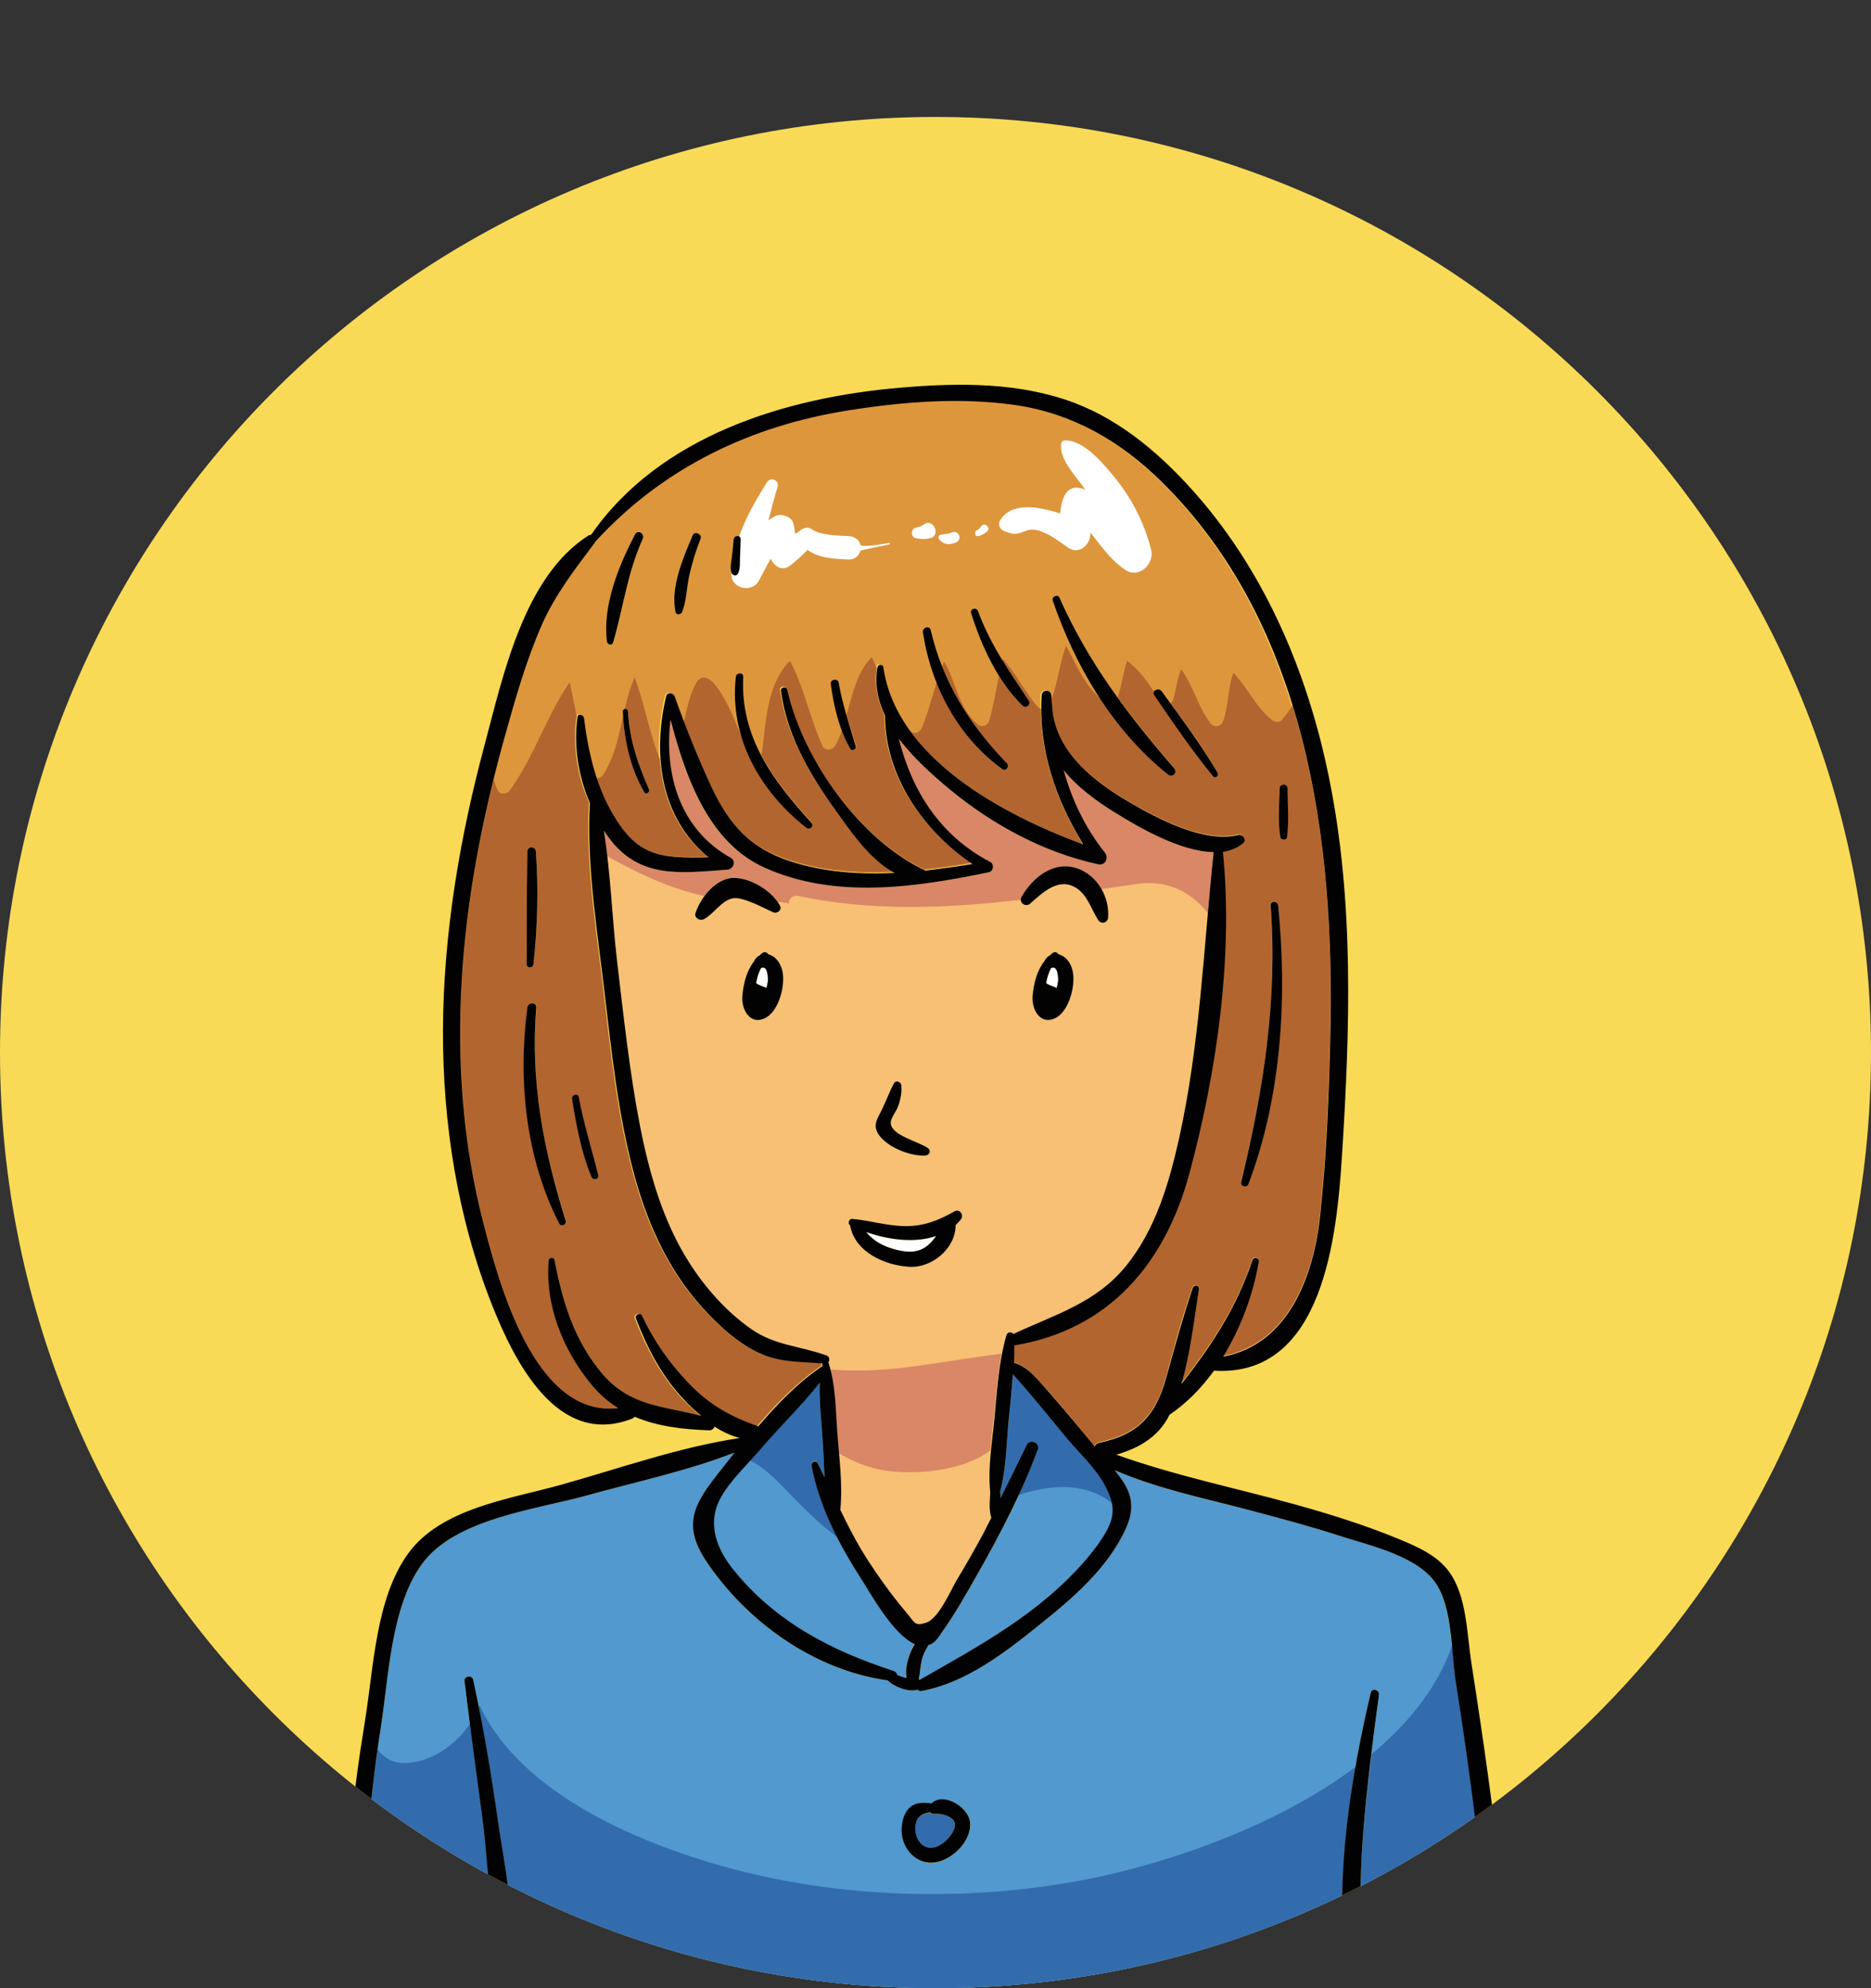 <?xml version="1.0" encoding="utf-8"?>
<!-- Generator: Adobe Illustrator 24.3.0, SVG Export Plug-In . SVG Version: 6.00 Build 0)  -->
<svg version="1.1" id="Layer_1" xmlns="http://www.w3.org/2000/svg" xmlns:xlink="http://www.w3.org/1999/xlink" x="0px" y="0px"
	 viewBox="0 0 80 85" style="enable-background:new 0 0 80 85;" xml:space="preserve">
<rect x="0" y="0" width="80" height="85" fill="#333333" stroke="none"/>
<style type="text/css">
	.st0{fill:#F9DA56;}
	.st1{clip-path:url(#SVGID_1_);}
	.st2{fill:#5199CE;}
	.st3{fill:#FFFFFF;}
	.st4{fill:#DE963C;}
	.st5{fill:#B3652F;}
	.st6{fill:#F7C074;}
	.st7{fill:#D98766;}
	.st8{fill:#326CAC;}
	.st9{fill:#020203;}
</style>
<g>
	<path class="st0" d="M80,45c0,22.09-17.91,40-40,40C17.91,85,0,67.09,0,45C0,22.91,17.91,5,40,5C62.09,5,80,22.91,80,45z"/>
	<g>
		<defs>
			<path id="SVGID_3_" d="M80,45c0,22.09-17.91,40-40,40C17.91,85,0,67.09,0,45C0,22.91,17.91,5,40,5C62.09,5,80,22.91,80,45z"/>
		</defs>
		<clipPath id="SVGID_1_">
			<use xlink:href="#SVGID_3_"  style="overflow:visible;"/>
		</clipPath>
		<g class="st1">
			<g>
				<path class="st2" d="M46.46,66.66c0.33-0.38,0.63-0.78,0.87-1.22c0.4-0.73,0.31-1.25-0.11-2c-0.38-0.69-1.09-1.35-1.59-1.95
					c-0.76-0.92-1.52-1.85-2.31-2.74c-0.05,0.72-0.14,1.44-0.2,2.16c-0.09,0.94-0.1,1.93-0.34,2.85c0,0.1,0,0.2,0.01,0.3
					c0.38-0.77,0.75-1.53,1.13-2.3c0.13-0.26,0.57-0.07,0.47,0.2c-0.68,1.83-1.58,3.57-2.54,5.26c-0.49,0.86-0.99,1.76-1.57,2.57
					c-0.2,0.27-0.31,0.47-0.57,0.54c-0.09,0.15-0.17,0.3-0.23,0.45c-0.13,0.34-0.12,0.68-0.17,1.03c0.01,0,0.02,0.01,0.03,0.01
					C41.91,70.34,44.48,68.96,46.46,66.66z"/>
				<path class="st3" d="M38.32,53.43c0.94,0.24,1.33-0.07,1.71-0.58c-0.93,0.32-2.07,0.16-3-0.17c0.05,0.05,0.09,0.11,0.15,0.16
					C37.5,53.15,37.89,53.32,38.32,53.43z"/>
				<path class="st3" d="M44.95,41.39c-0.11,0.19-0.17,0.41-0.21,0.64c0.14,0.11,0.3,0.13,0.45,0.21c0.03-0.1,0.05-0.19,0.06-0.29
					C45.25,41.87,45.25,41.23,44.95,41.39z"/>
				<path class="st4" d="M35.09,58.4c0.01,0,0.02-0.01,0.02-0.01c0.01-0.04,0.01-0.08,0.01-0.12c-0.89-0.07-1.78-0.04-2.61-0.4
					c-0.96-0.42-1.83-1.23-2.53-1.99c-1.48-1.63-2.38-3.67-2.94-5.78c-0.64-2.42-0.92-4.94-1.21-7.42
					c-0.31-2.71-0.81-5.63-0.66-8.37c-0.5-1.15-0.7-2.42-0.53-3.67c0.02-0.18,0.27-0.11,0.28,0.04c0.19,1.56,0.54,3.08,1.42,4.41
					c0.64,0.97,1.29,1.43,2.48,1.52c0.47,0.04,0.95,0.02,1.42,0.02c-2.02-1.65-2.41-4.33-1.81-6.87c0.05-0.2,0.31-0.17,0.37,0
					c0.47,1.32,0.99,2.62,1.58,3.89c0.74,1.58,1.64,2.6,3.35,3.15c1.43,0.47,2.95,0.57,4.47,0.5c-0.94-0.51-1.68-1.52-2.29-2.35
					c-1.21-1.66-2.29-3.37-2.57-5.44c-0.02-0.15,0.23-0.18,0.27-0.04c0.67,2.98,3.11,6.43,5.91,7.73c0.68-0.07,1.35-0.17,2.01-0.28
					c-2.1-1.44-3.72-3.75-3.74-6.35c-0.3-0.65-0.45-1.34-0.32-2.07c0.02-0.12,0.23-0.13,0.25,0c0.56,3.87,5.08,6.28,8.55,7.58
					c-1.18-1.92-1.92-4.1-1.78-6.37c0.02-0.27,0.39-0.26,0.41,0c0.02,0.27,0.05,0.53,0.07,0.8c0.28,1.74,1.8,2.91,3.24,3.75
					c1.24,0.72,3.23,1.78,4.69,1.42c0.19-0.05,0.37,0.21,0.2,0.35c-0.25,0.21-0.54,0.32-0.86,0.37c0.45,4.49-0.27,9.45-1.44,13.77
					c-1.04,3.83-3.43,6.66-7.48,7.33c0.01,0.25,0,0.49-0.01,0.74c0.62,0.19,1.03,0.76,1.46,1.23c0.69,0.76,1.34,1.55,1.99,2.35
					c0.04-0.07,0.1-0.13,0.21-0.16c1.75-0.37,2.44-1.24,2.89-2.94c0.33-1.24,0.67-2.47,1.09-3.68c0.06-0.17,0.29-0.1,0.26,0.07
					c-0.2,1.26-0.37,2.74-0.75,4.05c1.27-1.63,2.35-3.22,3.04-5.3c0.06-0.17,0.3-0.1,0.27,0.07c-0.23,1.36-0.75,2.8-1.52,4.05
					c2.8-0.52,3.88-3.46,4.15-6.07c0.26-2.52,0.37-5.08,0.43-7.62c0.2-8.33-0.99-17.6-7.23-23.73c-1.75-1.72-3.77-2.9-6.22-3.26
					c-2.31-0.34-4.76-0.15-7.06,0.21c-4.25,0.66-8.01,2.45-10.91,5.62c-0.01,0.01-0.01,0.03-0.02,0.04
					c-0.86,1.15-1.7,2.22-2.28,3.54c-0.67,1.53-1.14,3.16-1.58,4.77c-0.95,3.42-1.63,6.92-1.84,10.47c-0.2,3.43,0.05,6.9,0.91,10.24
					c0.67,2.61,2.18,8.41,5.78,7.99c-0.4-0.25-0.78-0.57-1.12-0.98c-1.22-1.46-2-3.4-1.85-5.33c0.01-0.14,0.23-0.19,0.25-0.03
					c0.34,1.79,0.85,3.48,2.06,4.89c1.19,1.38,2.58,1.35,4.15,1.77c-0.27-0.23-0.53-0.48-0.75-0.71c-0.93-1-1.56-2.19-2.04-3.46
					c-0.06-0.15,0.2-0.26,0.26-0.11c0.49,1.07,1.18,2.04,2,2.89c0.9,0.94,1.79,1.42,2.97,1.84C33.19,60,34.08,59.09,35.09,58.4z
					 M54.7,33.71c0-0.22,0.34-0.22,0.34,0c0.01,0.68,0.08,1.4-0.03,2.08c-0.02,0.14-0.27,0.14-0.29,0
					C54.63,35.11,54.69,34.4,54.7,33.71z M54.65,38.71c0.4,3.94,0.15,8.17-1.27,11.9c-0.07,0.19-0.36,0.12-0.31-0.09
					c0.95-3.94,1.57-7.75,1.26-11.82C54.31,38.51,54.63,38.51,54.65,38.71z M49.68,29.55c0.84,1.14,1.67,2.28,2.4,3.49
					c0.07,0.12-0.1,0.26-0.19,0.15c-0.91-1.1-1.71-2.28-2.51-3.46C49.23,29.54,49.54,29.37,49.68,29.55z M45.3,25.55
					c1.21,2.75,2.95,5.04,4.91,7.3c0.16,0.18-0.08,0.41-0.26,0.26c-2.36-1.89-3.96-4.61-4.93-7.44
					C44.96,25.5,45.23,25.39,45.3,25.55z M41.82,26.13c0.52,1.43,1.34,2.58,2.17,3.83c0.11,0.17-0.14,0.34-0.27,0.21
					c-1.09-1.05-1.75-2.54-2.2-3.96C41.45,26.01,41.75,25.94,41.82,26.13z M39.8,26.95c0.52,2.24,1.67,4.03,3.25,5.68
					c0.13,0.13-0.04,0.37-0.2,0.26c-1.89-1.38-3.04-3.56-3.39-5.84C39.43,26.83,39.75,26.73,39.8,26.95z M35.86,29.18
					c0.16,0.93,0.46,1.82,0.74,2.72c0.05,0.15-0.17,0.23-0.24,0.1c-0.48-0.86-0.7-1.81-0.83-2.77
					C35.5,29.03,35.83,28.99,35.86,29.18z M31.78,28.94c-0.13,2.57,1.27,4.43,2.91,6.23c0.14,0.15-0.06,0.33-0.22,0.22
					c-1.99-1.54-3.31-3.89-3.02-6.45C31.48,28.73,31.79,28.72,31.78,28.94z M31.29,23.81c0.03-0.25,0.05-0.5,0.08-0.75
					c0.02-0.19,0.32-0.2,0.31,0c-0.01,0.27-0.02,0.53-0.03,0.8c-0.01,0.23,0.02,0.46-0.09,0.66c-0.07,0.12-0.23,0.08-0.27-0.04
					C31.2,24.28,31.27,24.03,31.29,23.81z M29.62,22.88c0.08-0.19,0.4-0.05,0.33,0.14c-0.2,0.51-0.36,1.02-0.48,1.55
					c-0.12,0.52-0.12,1.09-0.31,1.59c-0.05,0.12-0.25,0.16-0.29,0C28.66,25.1,29.2,23.82,29.62,22.88z M27.55,33.86
					c-0.61-1.03-0.87-2.27-0.92-3.46c-0.01-0.14,0.21-0.14,0.22,0c0.06,1.21,0.42,2.24,0.9,3.34C27.8,33.88,27.62,33.99,27.55,33.86
					z M27.15,22.85c0.12-0.23,0.44-0.03,0.34,0.2c-0.67,1.45-0.83,2.9-1.26,4.41c-0.05,0.16-0.26,0.11-0.27-0.04
					C25.76,25.88,26.45,24.18,27.15,22.85z M22.55,36.4c0.01-0.23,0.34-0.23,0.36,0c0.12,1.6,0.07,3.23-0.1,4.82
					c-0.02,0.18-0.29,0.19-0.29,0C22.52,39.61,22.52,38,22.55,36.4z M23.92,52.3c-1.44-2.82-1.77-6.13-1.36-9.24
					c0.03-0.23,0.4-0.25,0.38,0c-0.27,3.18,0.3,6.11,1.26,9.12C24.25,52.35,24,52.46,23.92,52.3z M25.29,50.33
					c-0.44-1.04-0.64-2.22-0.83-3.33c-0.03-0.19,0.25-0.27,0.29-0.08c0.21,1.13,0.57,2.22,0.83,3.33
					C25.62,50.44,25.36,50.5,25.29,50.33z"/>
				<path class="st5" d="M29.99,55.88c-1.48-1.63-2.38-3.67-2.94-5.78c-0.64-2.42-0.92-4.94-1.21-7.42
					c-0.31-2.71-0.81-5.63-0.66-8.37c-0.5-1.15-0.7-2.42-0.53-3.67c0-0.01,0.01-0.01,0.01-0.01c-0.1-0.49-0.2-0.98-0.3-1.47
					c-0.99,1.45-1.52,3.18-2.55,4.62c-0.12,0.17-0.42,0.23-0.53,0c-0.07-0.14-0.12-0.29-0.17-0.44c-0.7,2.83-1.19,5.72-1.36,8.63
					c-0.2,3.43,0.05,6.9,0.91,10.24c0.67,2.61,2.18,8.41,5.78,7.99c-0.4-0.25-0.78-0.57-1.12-0.98c-1.22-1.46-2-3.4-1.85-5.33
					c0.01-0.14,0.23-0.19,0.25-0.03c0.34,1.79,0.85,3.48,2.06,4.89c1.19,1.38,2.58,1.35,4.15,1.77c-0.27-0.23-0.53-0.48-0.75-0.71
					c-0.93-1-1.56-2.19-2.04-3.46c-0.06-0.15,0.2-0.26,0.26-0.11c0.49,1.07,1.18,2.04,2,2.89c0.9,0.94,1.79,1.42,2.97,1.84
					c0.82-0.96,1.71-1.87,2.72-2.56c0.01,0,0.02-0.01,0.02-0.01c0.01-0.04,0.01-0.08,0.01-0.12c-0.89-0.07-1.78-0.04-2.61-0.4
					C31.56,57.45,30.68,56.64,29.99,55.88z M22.55,36.4c0.01-0.23,0.34-0.23,0.36,0c0.12,1.6,0.07,3.23-0.1,4.82
					c-0.02,0.18-0.29,0.19-0.29,0C22.52,39.61,22.52,38,22.55,36.4z M23.92,52.3c-1.44-2.82-1.77-6.13-1.36-9.24
					c0.03-0.23,0.4-0.25,0.38,0c-0.27,3.18,0.3,6.11,1.26,9.12C24.25,52.35,24,52.46,23.92,52.3z M25.29,50.33
					c-0.44-1.04-0.64-2.22-0.83-3.33c-0.03-0.19,0.25-0.27,0.29-0.08c0.21,1.13,0.57,2.22,0.83,3.33
					C25.62,50.44,25.36,50.5,25.29,50.33z"/>
				<path class="st5" d="M55.26,30.16c-0.14,0.22-0.28,0.43-0.45,0.62c-0.12,0.13-0.31,0.1-0.43,0c-0.69-0.56-1.04-1.38-1.64-2.02
					c-0.25,0.66-0.2,1.4-0.44,2.07c-0.1,0.26-0.4,0.29-0.56,0.07c-0.53-0.71-0.72-1.59-1.24-2.29c-0.16,0.41-0.22,0.85-0.33,1.29
					c-0.02,0.08-0.06,0.13-0.11,0.16c0.71,0.97,1.4,1.95,2.02,2.98c0.07,0.12-0.1,0.26-0.19,0.15c-0.91-1.1-1.71-2.28-2.51-3.46
					c-0.03-0.05-0.04-0.1-0.02-0.14c-0.34-0.5-0.68-0.98-1.17-1.34c-0.17,0.51-0.23,1.04-0.39,1.56c0.75,1.04,1.56,2.04,2.42,3.03
					c0.16,0.18-0.08,0.41-0.26,0.26c-1.13-0.91-2.08-2.01-2.88-3.21c-0.71-0.6-1.05-1.47-1.5-2.28c-0.27,0.75-0.35,1.54-0.62,2.29
					c0.02,0.2,0.03,0.4,0.05,0.6c0.28,1.74,1.8,2.91,3.24,3.75c1.24,0.72,3.23,1.78,4.69,1.42c0.19-0.05,0.37,0.21,0.2,0.35
					c-0.25,0.21-0.54,0.32-0.86,0.37c0.45,4.49-0.27,9.45-1.44,13.77c-1.04,3.83-3.43,6.66-7.48,7.33c0.01,0.25,0,0.49-0.01,0.74
					c0.62,0.19,1.03,0.76,1.46,1.23c0.69,0.76,1.34,1.55,1.99,2.35c0.04-0.07,0.1-0.13,0.21-0.16c1.75-0.37,2.44-1.24,2.89-2.94
					c0.33-1.24,0.67-2.47,1.09-3.68c0.06-0.17,0.29-0.1,0.26,0.07c-0.2,1.26-0.37,2.74-0.75,4.05c1.27-1.63,2.35-3.22,3.04-5.3
					c0.06-0.17,0.3-0.1,0.27,0.07c-0.23,1.36-0.75,2.8-1.52,4.05c2.8-0.52,3.88-3.46,4.15-6.07c0.26-2.52,0.37-5.08,0.43-7.62
					C56.99,39.65,56.66,34.7,55.26,30.16z M53.37,50.61c-0.07,0.19-0.36,0.12-0.31-0.09c0.95-3.94,1.57-7.75,1.26-11.82
					c-0.02-0.21,0.3-0.2,0.32,0C55.05,42.66,54.8,46.88,53.37,50.61z M55.02,35.79c-0.02,0.14-0.27,0.14-0.29,0
					c-0.1-0.68-0.04-1.39-0.03-2.08c0-0.22,0.34-0.22,0.34,0C55.06,34.4,55.12,35.11,55.02,35.79z"/>
				<path class="st5" d="M42.85,32.89c-1.29-0.94-2.22-2.25-2.8-3.71c-0.21,0.64-0.37,1.3-0.63,1.93c-0.08,0.19-0.35,0.33-0.51,0.13
					c-0.05-0.06-0.09-0.12-0.14-0.18c1.65,2.41,4.88,4.04,7.52,5.02c-1.07-1.75-1.78-3.72-1.79-5.78c-0.05-0.01-0.09-0.04-0.13-0.08
					c-0.56-0.64-0.92-1.43-1.49-2.05c-0.01,0.02-0.01,0.05-0.02,0.07c0.35,0.58,0.73,1.14,1.12,1.71c0.11,0.17-0.14,0.34-0.27,0.21
					c-0.38-0.37-0.71-0.8-1-1.26c-0.13,0.64-0.23,1.29-0.42,1.92c-0.07,0.23-0.34,0.29-0.51,0.13c-0.81-0.72-0.9-1.79-1.41-2.67
					c-0.03,0.07-0.06,0.15-0.09,0.22c0.62,1.55,1.57,2.88,2.76,4.12C43.18,32.76,43.01,33.01,42.85,32.89z"/>
				<path class="st5" d="M37.81,30.57c-0.29-0.62-0.43-1.29-0.32-1.99c-0.07-0.16-0.14-0.32-0.21-0.49
					c-0.62,0.61-0.83,1.57-1.08,2.47c0.13,0.44,0.27,0.88,0.41,1.32c0.05,0.15-0.17,0.23-0.24,0.1c-0.14-0.25-0.26-0.52-0.36-0.79
					c-0.09,0.25-0.18,0.5-0.31,0.71c-0.11,0.18-0.43,0.21-0.53,0c-0.54-1.19-0.78-2.49-1.39-3.65c-0.98,0.97-1.03,2.58-1.19,3.87
					c-0.01,0.04-0.02,0.09-0.05,0.12c0.54,1.04,1.32,1.98,2.16,2.9c0.14,0.15-0.06,0.33-0.22,0.22c-1.24-0.96-2.21-2.22-2.7-3.66
					c-0.1-0.26-0.2-0.51-0.31-0.77c-0.11-0.27-1.16-2.9-1.77-1.61c-0.23,0.48-0.34,1.01-0.46,1.53c0.36,0.93,0.73,1.86,1.15,2.76
					c0.74,1.58,1.64,2.6,3.35,3.15c1.43,0.47,2.95,0.57,4.47,0.5c-0.94-0.51-1.68-1.52-2.29-2.35c-1.21-1.66-2.29-3.37-2.57-5.44
					c-0.02-0.15,0.23-0.18,0.27-0.04c0.67,2.98,3.11,6.43,5.91,7.73c0.68-0.07,1.35-0.17,2.01-0.28
					C39.44,35.49,37.82,33.17,37.81,30.57z"/>
				<path class="st5" d="M25.48,33.27c0.21,0.64,0.49,1.25,0.87,1.82c0.64,0.97,1.29,1.43,2.48,1.52c0.47,0.04,0.95,0.02,1.42,0.02
					c-1.31-1.07-1.93-2.58-2.04-4.19c-0.01-0.01-0.01-0.02-0.02-0.03c-0.43-1.13-0.64-2.32-1.05-3.45c-0.2,0.43-0.32,0.89-0.43,1.35
					c0.06-0.01,0.13,0.02,0.14,0.1c0.06,1.21,0.42,2.24,0.9,3.34c0.06,0.13-0.12,0.25-0.2,0.12c-0.58-0.97-0.84-2.14-0.91-3.26
					c-0.19,0.88-0.36,1.76-0.86,2.53C25.71,33.23,25.59,33.28,25.48,33.27z"/>
				<path class="st3" d="M32.54,41.39c-0.11,0.19-0.17,0.41-0.21,0.64c0.14,0.11,0.3,0.13,0.44,0.21c0.03-0.1,0.05-0.19,0.06-0.29
					C32.84,41.87,32.84,41.23,32.54,41.39z"/>
				<path class="st6" d="M36.83,66.26c0.39,0.65,0.82,1.28,1.29,1.89c0.23,0.3,0.46,0.59,0.7,0.87c0.32,0.37,0.3,0.5,0.74,0.37
					c0.55-0.16,1.04-1.36,1.34-1.85c0.39-0.65,0.76-1.3,1.12-1.96c0.12-0.23,0.23-0.46,0.35-0.69c0,0,0,0-0.01-0.01
					c-0.1-0.34-0.06-0.72-0.04-1.07c-0.11-1.05,0.07-2.12,0.18-3.17c0.12-1.18,0.18-2.4,0.51-3.54c0.04-0.15,0.22-0.15,0.3-0.06
					c1.77-0.83,3.51-1.31,4.81-2.9c1.27-1.55,1.85-3.52,2.27-5.44c0.9-4.06,1.05-8.15,1.48-12.26c-1.43-0.02-3.26-1.11-4.2-1.68
					c-0.8-0.49-1.62-1.09-2.21-1.82c0.36,1.25,0.91,2.43,1.76,3.52c0.18,0.23,0.02,0.56-0.29,0.5c-2.32-0.5-4.51-1.68-6.33-3.19
					c-0.72-0.6-1.56-1.33-2.19-2.18c0.56,2.22,1.75,4.14,3.91,5.27c0.18,0.09,0.14,0.4-0.06,0.44c-3.12,0.65-6.55,1.15-9.58-0.19
					c-2.41-1.07-3.4-3.86-4.03-6.33c-0.27,2.32,0.39,4.68,2.57,5.9c0.25,0.14,0.12,0.49-0.14,0.51c-2,0.15-3.75,0.4-5.06-1.35
					c-0.08-0.1-0.15-0.21-0.22-0.32c0.29,1.83,0.35,3.73,0.56,5.54c0.27,2.36,0.53,4.73,0.98,7.06c0.39,2.05,0.97,4.1,2.11,5.87
					c0.68,1.07,1.6,2.11,2.65,2.84c1.02,0.7,2.1,0.72,3.22,1.13c0.12,0.05,0.15,0.21,0.08,0.29c0.31,0.96,0.32,1.98,0.38,2.98
					c0.07,1.09,0.24,2.23,0.13,3.33C36.2,65.13,36.49,65.7,36.83,66.26z M45.18,43.48c-0.68,0.4-1.09-0.32-1.04-0.91
					c0.05-0.54,0.18-1.07,0.5-1.48c0.06-0.12,0.14-0.2,0.25-0.26c0.04-0.03,0.07-0.07,0.11-0.1c0.09-0.07,0.19-0.02,0.25,0.06
					c0.33,0.08,0.53,0.38,0.6,0.7C46,42.08,45.74,43.15,45.18,43.48z M43.67,38.34c0.47-0.82,1.37-1.55,2.36-1.22
					c0.87,0.29,1.41,1.21,1.34,2.1c-0.02,0.22-0.3,0.31-0.42,0.11c-0.3-0.46-0.47-1.11-0.98-1.4c-0.74-0.43-1.41,0.23-1.93,0.69
					C43.85,38.8,43.54,38.58,43.67,38.34z M30.09,39.29c-0.17,0.08-0.42-0.06-0.35-0.27c0.22-0.65,0.89-1.52,1.65-1.5
					c0.72,0.01,1.6,0.55,1.95,1.17c0.11,0.2-0.11,0.39-0.3,0.3c-0.44-0.21-0.97-0.49-1.45-0.59C30.96,38.27,30.6,39.04,30.09,39.29z
					 M32.77,43.48c-0.68,0.4-1.09-0.32-1.04-0.91c0.05-0.54,0.18-1.07,0.5-1.48c0.05-0.12,0.14-0.2,0.25-0.26
					c0.04-0.03,0.07-0.07,0.11-0.1c0.09-0.07,0.19-0.02,0.25,0.06c0.33,0.08,0.53,0.38,0.6,0.7C33.59,42.08,33.33,43.15,32.77,43.48
					z M37.6,47.67c0.24-0.44,0.39-0.91,0.63-1.35c0.09-0.16,0.3-0.07,0.32,0.09c0.03,0.32-0.03,0.59-0.14,0.89
					c-0.08,0.21-0.28,0.45-0.31,0.66c-0.07,0.57,1.22,0.86,1.58,1.12c0.14,0.1,0.09,0.3-0.09,0.32c-0.63,0.07-1.73-0.38-2.05-0.96
					C37.38,48.16,37.46,47.93,37.6,47.67z M36.44,52.11c0.77,0.07,1.52,0.31,2.3,0.31c0.78,0,1.4-0.25,2.07-0.63
					c0.23-0.13,0.42,0.16,0.27,0.35c-0.07,0.08-0.14,0.16-0.22,0.23c0,0.99-1,1.83-1.97,1.78c-1.05-0.06-2.34-0.63-2.54-1.77
					C36.24,52.31,36.29,52.09,36.44,52.11z"/>
				<path class="st7" d="M29.46,38.14c0.22,0.06,0.44,0.12,0.65,0.17c0.32-0.44,0.77-0.8,1.28-0.79c0.67,0.01,1.47,0.48,1.86,1.04
					c0.27,0.01,0.47,0.04,0.49,0.12c-0.06-0.23,0.15-0.42,0.38-0.38c3.18,0.68,6.36,0.53,9.53,0.17c0-0.04,0-0.09,0.03-0.13
					c0.47-0.82,1.37-1.55,2.36-1.22c0.46,0.15,0.82,0.48,1.06,0.89c0.54-0.08,1.08-0.16,1.62-0.23c1.2-0.17,2.26,0.39,2.92,1.26
					c0.08-0.87,0.15-1.74,0.24-2.61c-1.43-0.02-3.26-1.11-4.2-1.68c-0.8-0.49-1.62-1.09-2.21-1.82c0.36,1.25,0.91,2.43,1.76,3.52
					c0.18,0.23,0.02,0.56-0.29,0.5c-2.32-0.5-4.51-1.68-6.33-3.19c-0.72-0.6-1.56-1.33-2.19-2.18c0.56,2.22,1.75,4.14,3.91,5.27
					c0.18,0.09,0.14,0.4-0.06,0.44c-3.12,0.65-6.55,1.15-9.58-0.19c-2.41-1.07-3.4-3.86-4.03-6.33c-0.27,2.32,0.39,4.68,2.57,5.9
					c0.25,0.14,0.12,0.49-0.14,0.51c-2,0.15-3.75,0.4-5.06-1.35c-0.08-0.1-0.15-0.21-0.22-0.32c0.06,0.36,0.1,0.73,0.14,1.09
					C27.08,37.22,28.23,37.8,29.46,38.14z"/>
				<path class="st6" d="M44.31,38.39c0.64-0.08,1.27-0.17,1.91-0.26c-0.07-0.08-0.15-0.15-0.25-0.2
					C45.35,37.57,44.79,37.98,44.31,38.39z"/>
				<path class="st7" d="M39.27,58.39c-1.27,0.18-2.53,0.26-3.78,0.16c0.22,0.87,0.25,1.78,0.31,2.67c0.02,0.3,0.05,0.6,0.07,0.91
					c0.73,0.44,1.55,0.73,2.44,0.79c1.29,0.09,2.92-0.1,4.03-0.9c0.04-0.47,0.1-0.93,0.15-1.39c0.09-0.91,0.15-1.84,0.33-2.75
					c-0.03,0-0.05,0-0.08,0C41.58,58.03,40.43,58.23,39.27,58.39z"/>
				<path class="st2" d="M31.35,67.11c1.78,2.22,4.2,3.46,6.86,4.33c0.08,0.02,0.12,0.09,0.14,0.16c0.1,0.05,0.2,0.1,0.3,0.12
					c0.03,0.01,0.07,0.01,0.1,0.02c-0.07-0.41,0.07-0.88,0.23-1.25c0.03-0.08,0.08-0.15,0.12-0.22c-0.94-0.42-1.9-2.18-2.35-2.89
					c-0.92-1.43-1.74-3.05-2.06-4.74c-0.03-0.15,0.18-0.26,0.26-0.11c0.1,0.2,0.2,0.41,0.3,0.61c-0.04-0.56-0.06-1.12-0.09-1.68
					c-0.05-0.79-0.15-1.58-0.12-2.37c-0.8,1.01-1.74,1.91-2.57,2.89c-0.54,0.63-1.34,1.39-1.71,2.12
					C30.23,65.18,30.65,66.23,31.35,67.11z"/>
				<path class="st8" d="M39.95,77.56c-0.08,0.01-0.13-0.02-0.17-0.07c-0.43,0.05-0.66,0.26-0.64,0.76
					c0.02,0.42,0.32,0.84,0.78,0.75c0.37-0.07,0.78-0.49,0.89-0.84C40.96,77.68,40.29,77.52,39.95,77.56z"/>
				<path class="st2" d="M62.23,71.8c-0.19-1.21-0.14-3.01-0.81-4.07c-0.77-1.2-2.84-1.65-4.11-2.06c-1.26-0.41-2.54-0.75-3.82-1.09
					c-1.91-0.5-3.98-0.91-5.83-1.73c0.61,0.75,0.98,1.41,0.47,2.52c-0.78,1.7-2.3,2.99-3.73,4.13c-1.44,1.15-3.12,2.45-4.98,2.79
					c-0.08,0.01-0.14-0.01-0.19-0.05c-0.39,0.11-0.97-0.1-1.28-0.4c-3.15-0.44-6.05-2.52-7.79-5.15c-1.04-1.57-0.42-2.47,0.65-3.83
					c0.2-0.25,0.4-0.5,0.6-0.76c-2.02,0.79-4.22,1.25-6.3,1.83c-2.19,0.61-5.67,0.99-7.08,2.95c-1.33,1.85-1.41,4.86-1.76,7.06
					c-0.29,1.83-0.47,3.65-0.63,5.49c1.8,1.2,3.68,2.26,5.62,3.17c-0.4-1.53-0.42-3.21-0.62-4.75c-0.26-2-0.54-3.99-0.78-5.99
					c-0.03-0.21,0.32-0.25,0.37-0.05c0.45,2.06,0.79,4.13,1.09,6.22c0.22,1.56,0.6,3.23,0.49,4.82c5.87,2.66,12.26,4.02,18.82,4.14
					c5.92,0.1,11.6-1.01,16.86-3.27c-0.38-3.71,0.27-7.75,1.12-11.35c0.06-0.24,0.38-0.13,0.35,0.1c-0.27,1.95-0.51,3.91-0.67,5.87
					c-0.14,1.71-0.11,3.44-0.25,5.15c1.84-0.82,3.63-1.78,5.35-2.88c-0.16-1.53-0.33-3.06-0.54-4.58
					C62.66,74.62,62.45,73.21,62.23,71.8z M40.01,79.63c-0.82,0.13-1.45-0.59-1.45-1.37c0-0.35,0.1-0.78,0.39-1.01
					c0.26-0.21,0.58-0.19,0.89-0.14c0.51-0.5,1.54,0.14,1.64,0.75C41.6,78.64,40.75,79.51,40.01,79.63z"/>
				<path class="st2" d="M46.46,66.66c0.33-0.38,0.63-0.78,0.87-1.22c0.4-0.73,0.31-1.25-0.11-2c-0.38-0.69-1.09-1.35-1.59-1.95
					c-0.76-0.92-1.52-1.85-2.31-2.74c-0.05,0.72-0.14,1.44-0.2,2.16c-0.09,0.94-0.1,1.93-0.34,2.85c0,0.1,0,0.2,0.01,0.3
					c0.38-0.77,0.75-1.53,1.13-2.3c0.13-0.26,0.57-0.07,0.47,0.2c-0.68,1.83-1.58,3.57-2.54,5.26c-0.49,0.86-0.99,1.76-1.57,2.57
					c-0.2,0.27-0.31,0.47-0.57,0.54c-0.09,0.15-0.17,0.3-0.23,0.45c-0.13,0.34-0.12,0.68-0.17,1.03c0.01,0,0.02,0.01,0.03,0.01
					C41.91,70.34,44.48,68.96,46.46,66.66z"/>
				<path class="st2" d="M31.35,67.11c1.78,2.22,4.2,3.46,6.86,4.33c0.08,0.02,0.12,0.09,0.14,0.16c0.1,0.05,0.2,0.1,0.3,0.12
					c0.03,0.01,0.07,0.01,0.1,0.02c-0.07-0.41,0.07-0.88,0.23-1.25c0.03-0.08,0.08-0.15,0.12-0.22c-0.94-0.42-1.9-2.18-2.35-2.89
					c-0.92-1.43-1.74-3.05-2.06-4.74c-0.03-0.15,0.18-0.26,0.26-0.11c0.1,0.2,0.2,0.41,0.3,0.61c-0.04-0.56-0.06-1.12-0.09-1.68
					c-0.05-0.79-0.15-1.58-0.12-2.37c-0.8,1.01-1.74,1.91-2.57,2.89c-0.54,0.63-1.34,1.39-1.71,2.12
					C30.23,65.18,30.65,66.23,31.35,67.11z"/>
				<path class="st8" d="M43.91,61.76c0.13-0.26,0.57-0.07,0.47,0.2c-0.25,0.66-0.53,1.31-0.83,1.96c1.44-0.5,2.94-0.52,4,0.35
					c-0.05-0.26-0.16-0.53-0.33-0.84c-0.38-0.69-1.09-1.35-1.59-1.95c-0.76-0.92-1.52-1.85-2.31-2.74c-0.05,0.72-0.14,1.44-0.2,2.16
					c-0.09,0.94-0.1,1.93-0.34,2.85c0,0.1,0,0.2,0.01,0.3C43.16,63.29,43.53,62.53,43.91,61.76z"/>
				<path class="st8" d="M33.64,63.73c0.67,0.7,1.37,1.4,2.15,1.98c-0.5-0.98-0.9-2.01-1.09-3.07c-0.03-0.15,0.18-0.26,0.26-0.11
					c0.1,0.2,0.2,0.41,0.3,0.61c-0.04-0.56-0.06-1.12-0.09-1.68c-0.05-0.79-0.15-1.58-0.12-2.37c-0.8,1.01-1.74,1.91-2.57,2.89
					c-0.12,0.15-0.26,0.3-0.41,0.46C32.57,62.68,33.09,63.15,33.64,63.73z"/>
				<path class="st8" d="M20.1,73.69c-0.62,0.92-1.64,1.62-2.68,1.68c-0.59,0.04-0.99-0.2-1.27-0.57c-0.22,1.54-0.38,3.08-0.51,4.63
					c1.8,1.2,3.68,2.26,5.62,3.17c-0.4-1.53-0.42-3.21-0.62-4.75C20.47,76.46,20.28,75.08,20.1,73.69z"/>
				<path class="st8" d="M62.86,76.03c-0.19-1.41-0.41-2.82-0.62-4.23c-0.07-0.42-0.1-0.93-0.15-1.44
					c-0.63,1.79-1.87,3.33-3.44,4.63c-0.13,1.11-0.25,2.23-0.35,3.34c-0.14,1.71-0.11,3.44-0.25,5.15c1.84-0.82,3.63-1.78,5.35-2.88
					C63.23,79.08,63.07,77.56,62.86,76.03z"/>
				<path class="st8" d="M57.96,75.54c-3.37,2.53-7.93,4.08-11.31,4.77c-4.9,0.99-10.38,0.89-15.22-0.38
					c-3.78-0.99-9.12-3.13-10.92-7.02c-0.01,0.03-0.03,0.06-0.04,0.09c0.33,1.67,0.61,3.35,0.85,5.04c0.22,1.56,0.6,3.23,0.49,4.82
					c5.87,2.66,12.26,4.02,18.82,4.14c5.92,0.1,11.6-1.01,16.86-3.27C57.23,81.07,57.49,78.25,57.96,75.54z"/>
			</g>
			<path class="st3" d="M49.22,23.51c-0.27-1.08-0.76-2.08-1.45-2.96c-0.48-0.6-1.39-1.75-2.24-1.72c-0.09,0-0.15,0.07-0.16,0.16
				c-0.07,0.68,0.62,1.34,0.98,1.87c0.02,0.03,0.04,0.06,0.06,0.08c-0.77-0.34-1.02,0.31-1.08,1.01c-0.94-0.3-2.09-0.5-2.57,0.3
				c-0.11,0.19,0,0.39,0.19,0.46c0.41,0.16,0.5,0.15,0.92-0.02c0.57-0.23,1.37,0.43,1.81,0.73c0.48,0.33,0.99-0.18,0.94-0.66
				c0.04,0.06,0.09,0.11,0.13,0.17c0.42,0.53,0.79,1.05,1.36,1.43C48.68,24.76,49.37,24.12,49.22,23.51z"/>
			<path class="st3" d="M41.97,22.48c-0.06,0.07-0.1,0.15-0.19,0.18c-0.13,0.05-0.12,0.27,0.03,0.26c0.16-0.02,0.27-0.1,0.4-0.2
				C42.38,22.58,42.11,22.31,41.97,22.48z"/>
			<path class="st3" d="M40.68,22.77c-0.13,0.06-0.33,0.07-0.47,0.09c-0.07,0.01-0.11,0.11-0.07,0.17c0.19,0.26,0.42,0.28,0.72,0.17
				C41.18,23.07,40.99,22.62,40.68,22.77z"/>
			<path class="st3" d="M39.52,22.41c-0.12,0.09-0.22,0.12-0.36,0.15c-0.22,0.04-0.23,0.41,0,0.45c0.22,0.04,0.4,0.05,0.61,0
				C40.25,22.89,39.9,22.14,39.52,22.41z"/>
			<path class="st3" d="M38.01,23.21c-0.08,0.02-1.18,0.22-1.22,0.08c-0.06-0.23-0.27-0.36-0.49-0.37c-0.42-0.02-1.24-0.03-1.6-0.3
				c-0.15-0.11-0.36-0.05-0.49,0.06c-0.05,0.05-0.12,0.1-0.21,0.14c-0.02-0.12-0.04-0.25-0.06-0.38c-0.05-0.37-0.56-0.52-0.85-0.35
				c-0.08,0.05-0.16,0.11-0.23,0.16c0.12-0.49,0.25-0.98,0.39-1.45c0.08-0.28-0.31-0.42-0.45-0.19c-0.8,1.27-1.41,2.4-1.52,3.92
				c-0.05,0.63,0.87,0.84,1.16,0.31c0.18-0.31,0.33-0.65,0.52-0.96c0.12,0.32,0.48,0.56,0.81,0.31c0.28-0.21,0.52-0.44,0.76-0.68
				c0.5,0.36,1.1,0.38,1.77,0.41c0.23,0.01,0.43-0.16,0.49-0.37c0.01-0.04,1.13-0.24,1.24-0.28C38.07,23.27,38.06,23.2,38.01,23.21z
				"/>
			<g>
				<path class="st9" d="M34.69,35.17c-1.64-1.8-3.04-3.66-2.91-6.23c0.01-0.21-0.3-0.2-0.32,0c-0.29,2.56,1.03,4.9,3.02,6.45
					C34.63,35.5,34.83,35.31,34.69,35.17"/>
				<path class="st9" d="M35.86,29.18c-0.03-0.19-0.36-0.15-0.34,0.05c0.13,0.97,0.35,1.92,0.83,2.77c0.07,0.13,0.29,0.04,0.24-0.1
					C36.32,30.99,36.02,30.11,35.86,29.18"/>
				<path class="st9" d="M27.75,33.75c-0.48-1.1-0.84-2.13-0.9-3.34c-0.01-0.14-0.22-0.14-0.22,0c0.05,1.19,0.31,2.43,0.92,3.46
					C27.62,33.99,27.8,33.88,27.75,33.75"/>
				<path class="st9" d="M43.05,32.63c-1.58-1.64-2.73-3.44-3.25-5.68c-0.05-0.23-0.37-0.13-0.34,0.09c0.35,2.29,1.5,4.47,3.39,5.84
					C43.01,33.01,43.18,32.76,43.05,32.63"/>
				<path class="st9" d="M43.99,29.96c-0.83-1.25-1.65-2.41-2.17-3.83c-0.07-0.19-0.36-0.11-0.3,0.08c0.45,1.42,1.12,2.9,2.2,3.96
					C43.85,30.3,44.1,30.13,43.99,29.96"/>
				<path class="st9" d="M50.21,32.85c-1.96-2.26-3.69-4.54-4.91-7.3c-0.07-0.16-0.34-0.05-0.29,0.12c0.97,2.83,2.57,5.55,4.93,7.44
					C50.13,33.26,50.37,33.03,50.21,32.85"/>
				<path class="st9" d="M52.07,33.04c-0.73-1.21-1.56-2.35-2.4-3.49c-0.14-0.18-0.45-0.01-0.31,0.18c0.8,1.18,1.61,2.36,2.51,3.46
					C51.97,33.3,52.14,33.16,52.07,33.04"/>
				<path class="st9" d="M41.47,77.85c-0.1-0.6-1.13-1.25-1.64-0.75c-0.31-0.04-0.63-0.06-0.89,0.14c-0.29,0.23-0.39,0.66-0.39,1.01
					c0,0.78,0.63,1.5,1.45,1.37C40.75,79.51,41.6,78.64,41.47,77.85 M40.81,78.15c-0.11,0.36-0.52,0.77-0.89,0.84
					c-0.46,0.09-0.76-0.33-0.78-0.75c-0.02-0.49,0.21-0.71,0.64-0.76c0.04,0.05,0.09,0.08,0.17,0.07
					C40.29,77.52,40.96,77.68,40.81,78.15"/>
				<path class="st9" d="M33.45,41.5c-0.08-0.32-0.27-0.62-0.6-0.7c-0.05-0.08-0.15-0.13-0.25-0.06c-0.04,0.03-0.08,0.06-0.11,0.1
					c-0.11,0.05-0.2,0.14-0.25,0.26c-0.32,0.41-0.45,0.94-0.5,1.48c-0.05,0.59,0.35,1.31,1.04,0.91
					C33.33,43.15,33.59,42.08,33.45,41.5 M32.83,41.95c-0.01,0.09-0.03,0.19-0.06,0.29c-0.14-0.08-0.31-0.1-0.44-0.21
					c0.04-0.22,0.1-0.44,0.21-0.64C32.84,41.23,32.84,41.87,32.83,41.95"/>
				<path class="st9" d="M45.86,41.5c-0.07-0.32-0.27-0.62-0.6-0.7c-0.05-0.08-0.15-0.13-0.25-0.06c-0.04,0.03-0.08,0.06-0.11,0.1
					c-0.11,0.05-0.19,0.14-0.25,0.26c-0.32,0.41-0.45,0.94-0.5,1.48c-0.05,0.59,0.35,1.31,1.04,0.91
					C45.74,43.15,46,42.08,45.86,41.5 M45.24,41.95c-0.01,0.09-0.03,0.19-0.06,0.29c-0.14-0.08-0.31-0.1-0.45-0.21
					c0.04-0.22,0.1-0.44,0.21-0.64C45.25,41.23,45.25,41.87,45.24,41.95"/>
				<path class="st9" d="M33.34,38.7c-0.35-0.62-1.23-1.16-1.95-1.17c-0.77-0.01-1.44,0.85-1.65,1.5c-0.07,0.21,0.17,0.35,0.35,0.27
					c0.51-0.26,0.87-1.02,1.51-0.89c0.48,0.1,1.01,0.38,1.45,0.59C33.24,39.08,33.46,38.9,33.34,38.7"/>
				<path class="st9" d="M46.04,37.12c-1-0.33-1.89,0.4-2.36,1.22c-0.14,0.24,0.17,0.47,0.37,0.29c0.52-0.46,1.19-1.12,1.93-0.69
					c0.51,0.29,0.68,0.94,0.98,1.4c0.13,0.19,0.4,0.11,0.42-0.11C47.45,38.33,46.9,37.4,46.04,37.12"/>
				<path class="st9" d="M39.67,49.08c-0.36-0.27-1.65-0.55-1.58-1.12c0.03-0.21,0.24-0.46,0.31-0.66c0.11-0.3,0.16-0.57,0.14-0.89
					c-0.01-0.16-0.23-0.25-0.32-0.09c-0.23,0.44-0.39,0.91-0.63,1.35c-0.14,0.27-0.22,0.49-0.06,0.77c0.32,0.58,1.42,1.02,2.05,0.96
					C39.76,49.38,39.82,49.18,39.67,49.08"/>
				<path class="st9" d="M41.08,52.14c0.15-0.19-0.04-0.48-0.27-0.35c-0.67,0.38-1.29,0.63-2.07,0.63c-0.78,0-1.53-0.24-2.3-0.31
					c-0.15-0.01-0.2,0.2-0.09,0.28c0.2,1.14,1.48,1.71,2.54,1.77c0.97,0.05,1.97-0.79,1.97-1.78C40.94,52.3,41.01,52.22,41.08,52.14
					 M38.32,53.43c-0.43-0.11-0.82-0.28-1.14-0.6c-0.05-0.05-0.1-0.1-0.15-0.16c0.94,0.33,2.08,0.49,3,0.17
					C39.65,53.36,39.26,53.67,38.32,53.43"/>
				<path class="st9" d="M64.16,80.11c-0.15-1.35-0.33-2.69-0.51-4.02c-0.23-1.68-0.48-3.35-0.74-5.02
					c-0.19-1.22-0.19-2.82-0.94-3.86c-0.51-0.71-1.34-1.07-2.13-1.4c-1.45-0.6-2.95-1.07-4.46-1.49c-2.53-0.7-5.17-1.24-7.65-2.13
					c0.95-0.27,1.8-0.75,2.27-1.69c0,0,0-0.01,0-0.01c0.74-0.5,1.37-1.15,1.91-1.89c4.7,0.29,5.25-5.82,5.47-9.18
					c0.34-5.39,0.53-10.87-0.56-16.2c-0.89-4.37-2.66-8.61-5.6-12c-1.45-1.67-3.2-3.21-5.29-4c-2.34-0.88-4.92-0.86-7.38-0.65
					c-4.93,0.41-10.34,2.05-13.28,6.3c-0.04,0-0.08,0-0.12,0.03c-2.75,1.76-3.64,5.99-4.42,8.91c-1.07,3.98-1.77,8.1-1.79,12.23
					c-0.01,3.99,0.62,8.01,2.09,11.73c0.95,2.4,2.79,6.14,6,4.88c0.05-0.02,0.08-0.05,0.11-0.08c0.96,0.41,2.04,0.54,3.18,0.58
					c0.12,0,0.2-0.07,0.23-0.16c0.34,0.22,0.7,0.39,1.08,0.49c-2.61,0.39-5.2,1.32-7.72,2.02c-2.13,0.59-5.07,0.99-6.46,2.92
					c-1.38,1.91-1.47,4.82-1.83,7.06c-0.29,1.8-0.56,3.63-0.65,5.47l-0.02,0.63l0.66,0.56c3.06,2.43,6.83,4.03,10.52,5.18
					c4.77,1.49,9.8,2.32,14.8,2.38c7.8,0.09,16.06-1.83,22.57-6.31l0.76-0.53L64.16,80.11z M25.77,58.75
					c-1.21-1.41-1.72-3.1-2.06-4.89c-0.03-0.15-0.24-0.1-0.25,0.03c-0.16,1.92,0.62,3.86,1.85,5.33c0.34,0.41,0.72,0.73,1.12,0.98
					c-3.59,0.42-5.11-5.38-5.78-7.99c-0.86-3.34-1.11-6.81-0.91-10.24c0.2-3.55,0.89-7.05,1.84-10.47c0.45-1.61,0.91-3.24,1.58-4.77
					c0.58-1.32,1.42-2.39,2.28-3.54c0.01-0.01,0.01-0.03,0.02-0.04c2.91-3.17,6.67-4.97,10.91-5.62c2.3-0.36,4.74-0.55,7.06-0.21
					c2.44,0.36,4.47,1.54,6.22,3.26c6.24,6.13,7.43,15.4,7.23,23.73c-0.06,2.53-0.16,5.09-0.43,7.62c-0.27,2.61-1.35,5.55-4.15,6.07
					c0.77-1.26,1.29-2.69,1.52-4.05c0.03-0.17-0.21-0.25-0.27-0.07c-0.7,2.08-1.77,3.67-3.04,5.3c0.39-1.32,0.55-2.8,0.75-4.05
					c0.03-0.17-0.21-0.24-0.26-0.07c-0.41,1.21-0.75,2.45-1.09,3.68c-0.45,1.69-1.14,2.57-2.89,2.94c-0.11,0.02-0.18,0.08-0.21,0.16
					c-0.65-0.79-1.31-1.58-1.99-2.35c-0.43-0.48-0.84-1.04-1.46-1.23c0.01-0.25,0.01-0.49,0.01-0.74c4.05-0.67,6.44-3.5,7.48-7.33
					c1.17-4.32,1.89-9.28,1.44-13.77c0.32-0.05,0.61-0.16,0.86-0.37c0.17-0.14-0.01-0.39-0.2-0.35c-1.47,0.36-3.46-0.7-4.69-1.42
					c-1.44-0.84-2.96-2.02-3.24-3.75c-0.03-0.26-0.05-0.53-0.07-0.8c-0.02-0.26-0.39-0.27-0.41,0c-0.15,2.28,0.6,4.46,1.78,6.37
					c-3.48-1.29-8-3.7-8.55-7.58c-0.02-0.13-0.23-0.12-0.25,0c-0.13,0.73,0.01,1.42,0.32,2.07c0.01,2.6,1.63,4.92,3.74,6.35
					c-0.66,0.11-1.34,0.2-2.01,0.28c-2.8-1.3-5.24-4.75-5.91-7.73c-0.03-0.15-0.29-0.12-0.27,0.04c0.28,2.07,1.36,3.78,2.57,5.44
					c0.6,0.83,1.34,1.84,2.29,2.35c-1.52,0.07-3.04-0.03-4.47-0.5c-1.71-0.56-2.6-1.57-3.35-3.15c-0.59-1.27-1.11-2.57-1.58-3.89
					c-0.06-0.17-0.33-0.2-0.37,0c-0.6,2.54-0.21,5.21,1.81,6.87c-0.48,0.01-0.95,0.02-1.42-0.02c-1.19-0.09-1.84-0.54-2.48-1.52
					c-0.87-1.33-1.22-2.85-1.42-4.41c-0.02-0.14-0.26-0.22-0.28-0.04c-0.17,1.25,0.04,2.52,0.53,3.67
					c-0.15,2.74,0.35,5.66,0.66,8.37c0.29,2.48,0.57,5,1.21,7.42c0.56,2.11,1.46,4.15,2.94,5.78c0.69,0.76,1.57,1.58,2.53,1.99
					c0.83,0.36,1.72,0.33,2.61,0.4c-0.01,0.04-0.01,0.08-0.01,0.12c-0.01,0-0.01,0-0.02,0.01c-1.01,0.68-1.9,1.6-2.72,2.56
					c-1.18-0.42-2.07-0.9-2.97-1.84c-0.82-0.85-1.5-1.82-2-2.89c-0.07-0.15-0.32-0.04-0.26,0.11c0.48,1.27,1.1,2.46,2.04,3.46
					c0.22,0.24,0.47,0.48,0.75,0.71C28.35,60.1,26.96,60.13,25.77,58.75 M38.76,71.74c-0.03,0-0.07-0.01-0.1-0.02
					c-0.11-0.03-0.21-0.07-0.3-0.12c-0.02-0.07-0.06-0.13-0.14-0.16c-2.66-0.86-5.08-2.11-6.86-4.33c-0.71-0.88-1.12-1.93-0.59-2.99
					c0.36-0.73,1.17-1.49,1.71-2.12c0.83-0.98,1.78-1.88,2.57-2.89c-0.03,0.79,0.07,1.58,0.12,2.37c0.04,0.55,0.05,1.12,0.09,1.68
					c-0.1-0.21-0.2-0.41-0.3-0.61c-0.08-0.15-0.29-0.04-0.26,0.11c0.31,1.68,1.14,3.31,2.06,4.74c0.45,0.7,1.41,2.47,2.35,2.89
					c-0.04,0.07-0.08,0.14-0.12,0.22C38.83,70.86,38.69,71.32,38.76,71.74 M38.82,69.02c-0.24-0.28-0.48-0.58-0.7-0.87
					c-0.46-0.61-0.89-1.23-1.29-1.89c-0.33-0.56-0.62-1.13-0.9-1.71c0.11-1.09-0.05-2.23-0.13-3.33c-0.07-1-0.07-2.02-0.38-2.98
					c0.07-0.08,0.05-0.25-0.08-0.29c-1.13-0.41-2.2-0.42-3.22-1.13c-1.05-0.73-1.97-1.77-2.65-2.84c-1.13-1.77-1.71-3.83-2.11-5.87
					c-0.45-2.33-0.7-4.7-0.98-7.06c-0.21-1.81-0.27-3.71-0.56-5.54c0.07,0.11,0.14,0.22,0.22,0.32c1.31,1.75,3.05,1.5,5.06,1.35
					c0.26-0.02,0.39-0.37,0.14-0.51c-2.18-1.22-2.85-3.58-2.57-5.9c0.64,2.47,1.63,5.26,4.03,6.33c3.02,1.35,6.45,0.84,9.58,0.19
					c0.2-0.04,0.24-0.35,0.06-0.44c-2.16-1.13-3.35-3.05-3.91-5.27c0.63,0.84,1.47,1.58,2.19,2.18c1.82,1.5,4.01,2.69,6.33,3.19
					c0.31,0.07,0.47-0.27,0.29-0.5c-0.86-1.09-1.41-2.27-1.76-3.52c0.59,0.73,1.41,1.33,2.21,1.82c0.94,0.58,2.76,1.66,4.2,1.68
					c-0.43,4.11-0.58,8.2-1.48,12.26c-0.43,1.92-1.01,3.89-2.27,5.44c-1.3,1.59-3.04,2.07-4.81,2.9c-0.08-0.1-0.25-0.1-0.3,0.06
					c-0.33,1.15-0.4,2.36-0.51,3.54c-0.1,1.05-0.29,2.12-0.18,3.17c-0.02,0.36-0.06,0.73,0.04,1.07c0,0,0,0,0.01,0.01
					c-0.12,0.23-0.23,0.46-0.35,0.69c-0.36,0.66-0.73,1.32-1.12,1.96c-0.29,0.49-0.79,1.69-1.34,1.85
					C39.11,69.52,39.13,69.39,38.82,69.02 M39.47,70.78c0.06-0.15,0.14-0.3,0.23-0.45c0.26-0.07,0.38-0.26,0.57-0.54
					c0.58-0.81,1.08-1.71,1.57-2.57c0.96-1.69,1.86-3.44,2.54-5.26c0.1-0.27-0.34-0.46-0.47-0.2c-0.38,0.77-0.75,1.53-1.13,2.3
					c0-0.1,0-0.2-0.01-0.3c0.24-0.92,0.26-1.91,0.34-2.85c0.07-0.72,0.15-1.44,0.2-2.16c0.8,0.89,1.55,1.82,2.31,2.74
					c0.5,0.6,1.21,1.26,1.59,1.95c0.41,0.75,0.51,1.27,0.11,2c-0.24,0.44-0.55,0.84-0.87,1.22c-1.98,2.31-4.55,3.69-7.13,5.16
					c-0.01,0-0.02-0.01-0.03-0.01C39.35,71.46,39.35,71.11,39.47,70.78 M58.04,83.49c0.14-1.71,0.11-3.44,0.25-5.15
					c0.16-1.96,0.4-3.92,0.67-5.87c0.03-0.23-0.3-0.33-0.35-0.1c-0.85,3.6-1.49,7.65-1.12,11.35c-5.26,2.25-10.94,3.37-16.86,3.27
					c-6.55-0.12-12.95-1.47-18.82-4.14c0.11-1.59-0.27-3.27-0.49-4.82c-0.3-2.09-0.64-4.16-1.09-6.22c-0.04-0.2-0.39-0.16-0.37,0.05
					c0.24,2,0.52,3.99,0.78,5.99c0.2,1.54,0.22,3.23,0.62,4.75c-1.94-0.91-3.82-1.97-5.62-3.17c0.16-1.83,0.34-3.66,0.63-5.49
					c0.35-2.2,0.43-5.21,1.76-7.06c1.41-1.96,4.89-2.34,7.08-2.95c2.08-0.58,4.28-1.04,6.3-1.83c-0.2,0.26-0.41,0.51-0.6,0.76
					c-1.07,1.35-1.68,2.25-0.65,3.83c1.74,2.63,4.64,4.71,7.79,5.15c0.32,0.3,0.9,0.51,1.28,0.4c0.05,0.04,0.11,0.07,0.19,0.05
					c1.86-0.34,3.54-1.63,4.98-2.79c1.43-1.14,2.95-2.43,3.73-4.13c0.51-1.11,0.14-1.77-0.47-2.52c1.84,0.81,3.92,1.22,5.83,1.73
					c1.28,0.34,2.56,0.68,3.82,1.09c1.27,0.41,3.34,0.86,4.11,2.06c0.68,1.06,0.63,2.86,0.81,4.07c0.22,1.41,0.43,2.82,0.62,4.23
					c0.21,1.52,0.38,3.05,0.54,4.58C61.67,81.71,59.88,82.67,58.04,83.49"/>
				<path class="st9" d="M22.91,36.4c-0.02-0.23-0.35-0.23-0.36,0c-0.03,1.6-0.03,3.21-0.03,4.82c0,0.19,0.27,0.18,0.29,0
					C22.98,39.62,23.03,37.99,22.91,36.4"/>
				<path class="st9" d="M22.93,43.07c0.02-0.25-0.35-0.23-0.38,0c-0.41,3.11-0.08,6.42,1.36,9.24c0.08,0.15,0.33,0.05,0.28-0.12
					C23.24,49.17,22.67,46.24,22.93,43.07"/>
				<path class="st9" d="M24.75,46.91c-0.04-0.19-0.32-0.11-0.29,0.08c0.18,1.11,0.39,2.29,0.83,3.33c0.07,0.17,0.33,0.11,0.29-0.08
					C25.31,49.13,24.96,48.05,24.75,46.91"/>
				<path class="st9" d="M54.65,38.71c-0.02-0.2-0.34-0.21-0.32,0c0.3,4.06-0.31,7.88-1.26,11.82c-0.05,0.2,0.24,0.27,0.31,0.09
					C54.8,46.88,55.05,42.66,54.65,38.71"/>
				<path class="st9" d="M55.05,33.71c0-0.22-0.34-0.22-0.34,0c-0.01,0.68-0.08,1.4,0.03,2.08c0.02,0.14,0.27,0.14,0.29,0
					C55.12,35.11,55.06,34.4,55.05,33.71"/>
				<path class="st9" d="M27.15,22.85c-0.7,1.34-1.39,3.03-1.2,4.57c0.02,0.15,0.23,0.2,0.27,0.04c0.44-1.51,0.6-2.96,1.26-4.41
					C27.59,22.82,27.27,22.62,27.15,22.85"/>
				<path class="st9" d="M29.62,22.88c-0.41,0.95-0.96,2.23-0.74,3.28c0.03,0.16,0.24,0.12,0.29,0c0.19-0.5,0.19-1.07,0.31-1.59
					c0.12-0.53,0.28-1.04,0.48-1.55C30.02,22.83,29.7,22.69,29.62,22.88"/>
				<path class="st9" d="M31.37,23.06c-0.02,0.25-0.05,0.5-0.08,0.75c-0.02,0.22-0.09,0.47-0.01,0.68c0.04,0.11,0.2,0.16,0.27,0.04
					c0.11-0.2,0.08-0.44,0.09-0.66c0.01-0.27,0.02-0.53,0.03-0.8C31.68,22.86,31.39,22.87,31.37,23.06"/>
			</g>
		</g>
	</g>
</g>
</svg>
